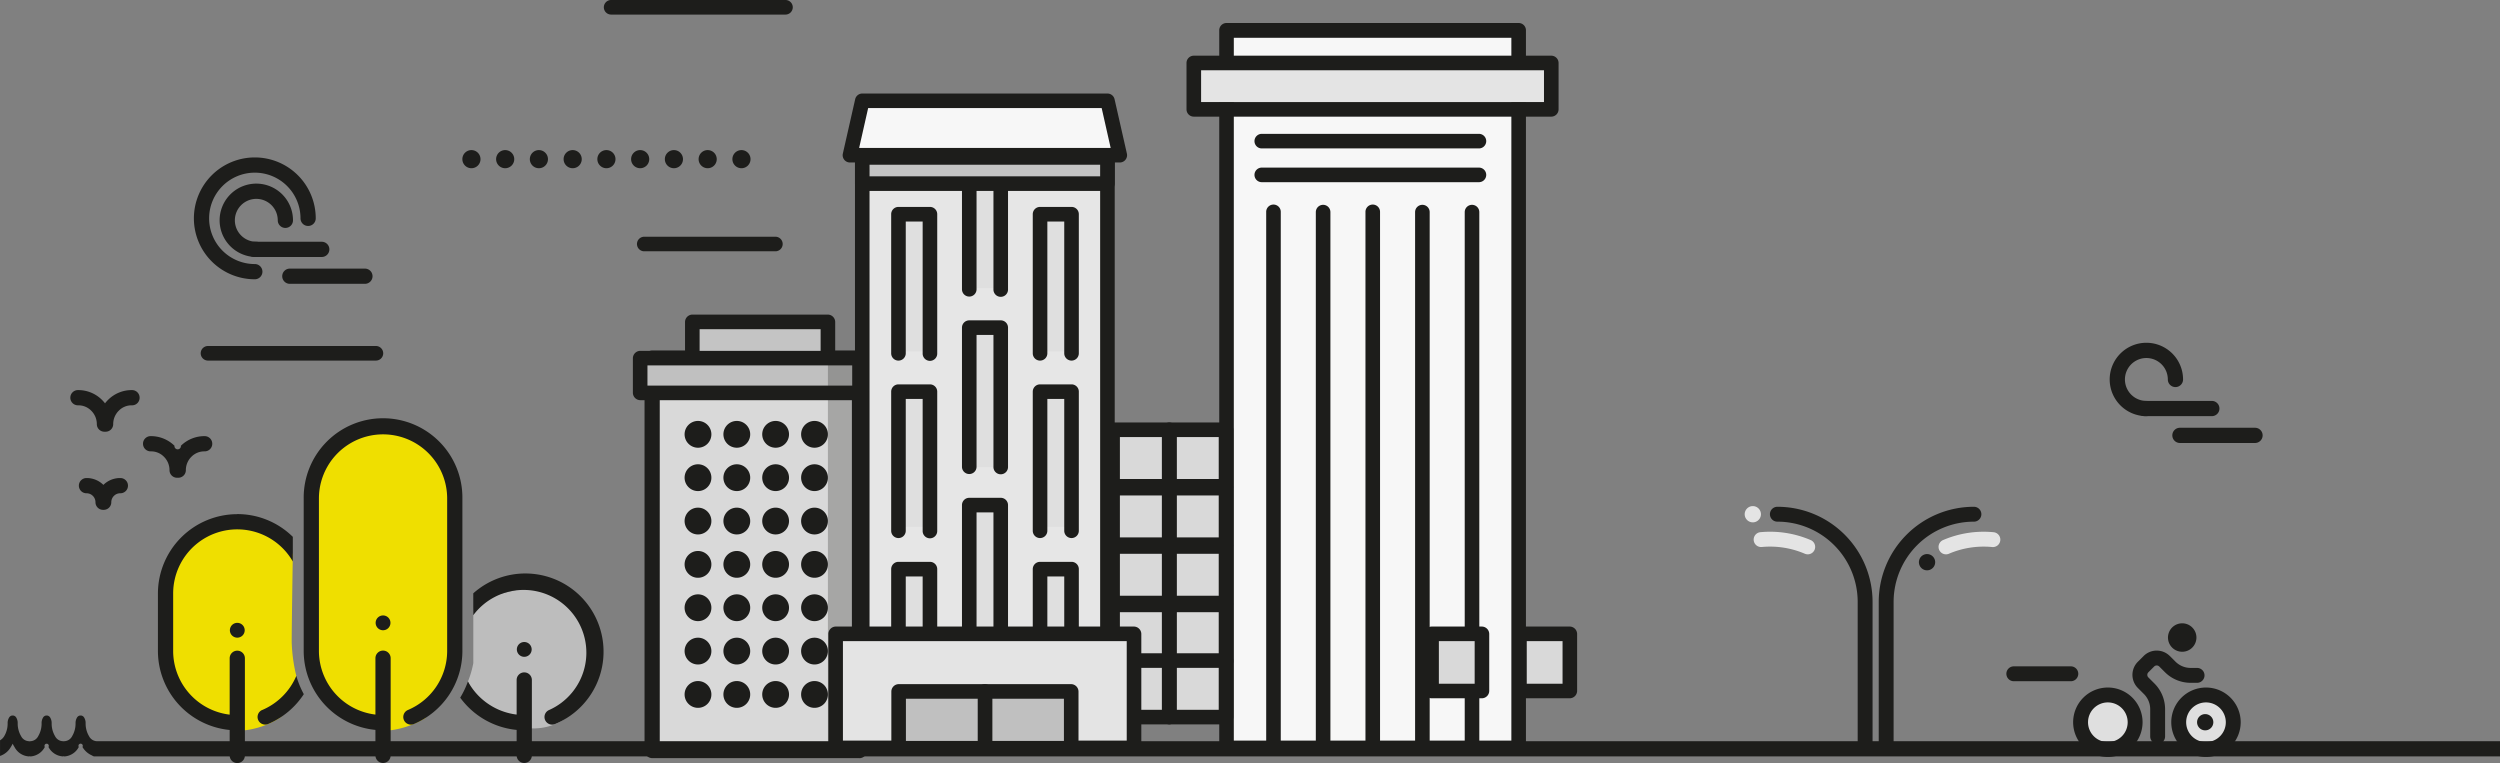 <svg xmlns="http://www.w3.org/2000/svg" xmlns:xlink="http://www.w3.org/1999/xlink" width="263.652" height="80.466" viewBox="0 0 263.652 80.466">
  <rect x="0" y="0" width="263.652" height="80.466" fill="#808080" stroke="none"/>
  <defs>
    <clipPath id="clip-path">
      <rect id="Rectangle_1859" data-name="Rectangle 1859" width="3.333" height="41.874" fill="none"/>
    </clipPath>
  </defs>
  <g id="city_4" data-name="city 4" transform="translate(0)">
    <g id="Group_1829" data-name="Group 1829" transform="translate(0)">
      <path id="Path_1558" data-name="Path 1558" d="M2554.108,762.862a.785.785,0,0,1-.785-.785V746.816a10.039,10.039,0,0,1,10.039-10.04.785.785,0,0,1,0,1.57,8.469,8.469,0,0,0-8.469,8.47v15.261a.785.785,0,0,1-.785.785" transform="translate(-2355.191 -683.331)" fill="#1d1d1b"/>
      <path id="Path_1559" data-name="Path 1559" d="M2523.019,762.862a.785.785,0,0,1-.785-.785V746.816a8.469,8.469,0,0,0-8.47-8.47.785.785,0,0,1,0-1.57,10.039,10.039,0,0,1,10.039,10.04v15.261a.785.785,0,0,1-.785.785" transform="translate(-2326.321 -683.331)" fill="#1d1d1b"/>
      <path id="Path_1560" data-name="Path 1560" d="M2569.945,755.177a.857.857,0,1,1-.857-.857.857.857,0,0,1,.857.857" transform="translate(-2365.86 -695.887)" fill="#1d1d1b"/>
      <path id="Path_1561" data-name="Path 1561" d="M2510.275,741.611a.781.781,0,0,1-.295-.058,9.309,9.309,0,0,0-4.548-.715.785.785,0,0,1-.174-1.56,10.859,10.859,0,0,1,5.312.821.785.785,0,0,1-.3,1.513m14.883-.058a9.309,9.309,0,0,1,4.548-.715.785.785,0,1,0,.174-1.56,10.858,10.858,0,0,0-5.312.821.785.785,0,1,0,.59,1.455m-20.668-5.03a.857.857,0,1,0,.857.857.857.857,0,0,0-.857-.857" transform="translate(-2319.632 -683.151)" fill="#e4e4e4"/>
      <path id="Path_1562" data-name="Path 1562" d="M2607.457,797.523h-6.013a.785.785,0,0,1,0-1.57h6.013a.785.785,0,1,1,0,1.57" transform="translate(-2389.066 -725.68)" fill="#1d1d1b"/>
      <path id="Path_1563" data-name="Path 1563" d="M2036.523,780.777h.335a5.866,5.866,0,0,0,3.212-.818c1.762-.981,3.1-5.3,3.1-5.3l-.087-5.188-5.509-3.863-6.734,1.654-.136,1.587V773.9a10.238,10.238,0,0,1-.563,1.931l.9,2.13,2.93,1.688Z" transform="translate(-1980.789 -703.962)" fill="#bdbdbd"/>
      <path id="Path_1564" data-name="Path 1564" d="M1984.152,736.461l1.828-2.292L1987,722.228l-.116-9.875-3.278-4.929-4.9-.988-4.613,2.118-1.654,3.684-.841,10.647.406,10.183,2.988,4,5.106,1.566a9.471,9.471,0,0,0,3.711-1.329l-.317-.7Z" transform="translate(-1938.891 -661.619)" fill="#efdf00"/>
      <path id="Path_1565" data-name="Path 1565" d="M1931.436,758.962a17.227,17.227,0,0,1-.486-3.574c0-1.655.119-9.247.119-9.247l-1.981-2.62s-4.207-.667-4.352-.667-4.091,1.393-4.091,1.393l-2.408,3.423-.729,8.676,2.035,5.185,6.474,3.168a8.927,8.927,0,0,0,3.618-1.272,3.926,3.926,0,0,0,1.435-2.51Z" transform="translate(-1900.188 -687.681)" fill="#efdf00"/>
      <rect id="Rectangle_1828" data-name="Rectangle 1828" width="21.868" height="41.382" transform="translate(68.775 37.769)" fill="#d9d9d9"/>
      <path id="Path_1566" data-name="Path 1566" d="M2118.275,721.819h-21.827a.823.823,0,0,1-.823-.824V679.655a.824.824,0,0,1,.823-.824h21.827a.824.824,0,0,1,.824.824V721a.823.823,0,0,1-.824.824m-21.044-1.606h20.262V680.437H2097.23Z" transform="translate(-2027.652 -641.865)" fill="#1d1d1b"/>
      <rect id="Rectangle_1829" data-name="Rectangle 1829" width="30.807" height="74.88" transform="translate(129.35 3.994)" fill="#f7f7f7"/>
      <rect id="Rectangle_1830" data-name="Rectangle 1830" width="5.964" height="5.964" transform="translate(123.331 45.32)" fill="#d9d9d9"/>
      <path id="Path_1567" data-name="Path 1567" d="M2294.3,713.006h-5.925a.788.788,0,0,1-.788-.788v-5.925a.788.788,0,0,1,.788-.788h5.925a.788.788,0,0,1,.788.788v5.925a.788.788,0,0,1-.788.788m-5.176-1.537h4.427v-4.426h-4.427Z" transform="translate(-2165.023 -660.953)" fill="#1d1d1b"/>
      <rect id="Rectangle_1831" data-name="Rectangle 1831" width="5.964" height="5.964" transform="translate(117.336 45.32)" fill="#d9d9d9"/>
      <path id="Path_1568" data-name="Path 1568" d="M2273.22,713.006h-5.925a.788.788,0,0,1-.788-.788v-5.925a.788.788,0,0,1,.788-.788h5.925a.788.788,0,0,1,.788.788v5.925a.788.788,0,0,1-.788.788m-5.176-1.537h4.426v-4.426h-4.426Z" transform="translate(-2149.939 -660.953)" fill="#1d1d1b"/>
      <rect id="Rectangle_1832" data-name="Rectangle 1832" width="5.964" height="5.964" transform="translate(123.331 51.478)" fill="#d9d9d9"/>
      <path id="Path_1569" data-name="Path 1569" d="M2294.3,734.661h-5.925a.788.788,0,0,1-.788-.788v-5.925a.788.788,0,0,1,.788-.788h5.925a.788.788,0,0,1,.788.788v5.925a.788.788,0,0,1-.788.788m-5.176-1.538h4.427V728.7h-4.427Z" transform="translate(-2165.023 -676.45)" fill="#1d1d1b"/>
      <rect id="Rectangle_1833" data-name="Rectangle 1833" width="25.856" height="62.846" transform="translate(90.934 16.029)" fill="#e6e6e6"/>
      <path id="Path_1570" data-name="Path 1570" d="M2200.27,666.885h-25.817a.788.788,0,0,1-.788-.788V603.29a.788.788,0,0,1,.788-.788h25.817a.788.788,0,0,1,.788.788V666.1a.788.788,0,0,1-.788.788m-25.068-1.538h24.319V604.04H2175.2Z" transform="translate(-2083.499 -587.243)" fill="#1d1d1b"/>
      <rect id="Rectangle_1834" data-name="Rectangle 1834" width="5.964" height="5.964" transform="translate(117.336 51.478)" fill="#d9d9d9"/>
      <path id="Path_1571" data-name="Path 1571" d="M2273.22,734.661h-5.925a.788.788,0,0,1-.788-.788v-5.925a.788.788,0,0,1,.788-.788h5.925a.788.788,0,0,1,.788.788v5.925a.788.788,0,0,1-.788.788m-5.176-1.538h4.426V728.7h-4.426Z" transform="translate(-2149.939 -676.45)" fill="#1d1d1b"/>
      <rect id="Rectangle_1835" data-name="Rectangle 1835" width="5.964" height="5.964" transform="translate(123.331 57.636)" fill="#d9d9d9"/>
      <path id="Path_1572" data-name="Path 1572" d="M2294.3,756.316h-5.925a.788.788,0,0,1-.788-.788V749.6a.788.788,0,0,1,.788-.788h5.925a.788.788,0,0,1,.788.788v5.925a.788.788,0,0,1-.788.788m-5.176-1.538h4.427v-4.426h-4.427Z" transform="translate(-2165.023 -691.946)" fill="#1d1d1b"/>
      <rect id="Rectangle_1836" data-name="Rectangle 1836" width="5.964" height="5.964" transform="translate(117.336 57.636)" fill="#d9d9d9"/>
      <path id="Path_1573" data-name="Path 1573" d="M2273.22,756.316h-5.925a.788.788,0,0,1-.788-.788V749.6a.788.788,0,0,1,.788-.788h5.925a.788.788,0,0,1,.788.788v5.925a.788.788,0,0,1-.788.788m-5.176-1.538h4.426v-4.426h-4.426Z" transform="translate(-2149.939 -691.946)" fill="#1d1d1b"/>
      <rect id="Rectangle_1837" data-name="Rectangle 1837" width="5.964" height="5.964" transform="translate(123.331 63.795)" fill="#d9d9d9"/>
      <path id="Path_1574" data-name="Path 1574" d="M2294.3,777.971h-5.925a.788.788,0,0,1-.788-.788v-5.925a.788.788,0,0,1,.788-.788h5.925a.788.788,0,0,1,.788.788v5.925a.788.788,0,0,1-.788.788m-5.176-1.538h4.427v-4.426h-4.427Z" transform="translate(-2165.023 -707.443)" fill="#1d1d1b"/>
      <rect id="Rectangle_1838" data-name="Rectangle 1838" width="5.964" height="5.964" transform="translate(117.336 63.795)" fill="#d9d9d9"/>
      <path id="Path_1575" data-name="Path 1575" d="M2273.22,777.971h-5.925a.788.788,0,0,1-.788-.788v-5.925a.788.788,0,0,1,.788-.788h5.925a.788.788,0,0,1,.788.788v5.925a.788.788,0,0,1-.788.788m-5.176-1.538h4.426v-4.426h-4.426Z" transform="translate(-2149.939 -707.443)" fill="#1d1d1b"/>
      <rect id="Rectangle_1840" data-name="Rectangle 1840" width="5.964" height="5.964" transform="translate(123.331 69.66)" fill="#d9d9d9"/>
      <path id="Path_1577" data-name="Path 1577" d="M2294.3,798.6h-5.925a.788.788,0,0,1-.788-.788v-5.925a.788.788,0,0,1,.788-.788h5.925a.788.788,0,0,1,.788.788v5.925a.788.788,0,0,1-.788.788m-5.176-1.538h4.427v-4.426h-4.427Z" transform="translate(-2165.023 -722.203)" fill="#1d1d1b"/>
      <rect id="Rectangle_1841" data-name="Rectangle 1841" width="5.964" height="5.964" transform="translate(117.336 69.66)" fill="#d9d9d9"/>
      <path id="Path_1578" data-name="Path 1578" d="M2273.22,798.6h-5.925a.788.788,0,0,1-.788-.788v-5.925a.788.788,0,0,1,.788-.788h5.925a.788.788,0,0,1,.788.788v5.925a.788.788,0,0,1-.788.788m-5.176-1.538h4.426v-4.426h-4.426Z" transform="translate(-2149.939 -722.203)" fill="#1d1d1b"/>
      <path id="Path_1579" data-name="Path 1579" d="M2340.33,634.59h-30.807a.769.769,0,0,1-.769-.769v-75.68a.769.769,0,0,1,.769-.769h30.807a.769.769,0,0,1,.769.769v75.68a.769.769,0,0,1-.769.769m-30.038-1.538h29.27V558.911h-29.27Z" transform="translate(-2180.172 -554.947)" fill="#1d1d1b"/>
      <path id="Path_1580" data-name="Path 1580" d="M2634.557,808.049a3.117,3.117,0,1,1-3.117-3.117,3.117,3.117,0,0,1,3.117,3.117" transform="translate(-2408.863 -732.106)" fill="#dfdfdf"/>
      <path id="Path_1581" data-name="Path 1581" d="M2670.531,811.165a2.821,2.821,0,1,1-2.821-2.821,2.821,2.821,0,0,1,2.821,2.821" transform="translate(-2435.031 -734.547)" fill="#dfdfdf"/>
      <path id="Path_1582" data-name="Path 1582" d="M2347.472,613.7h0Z" transform="translate(-2191.53 -595.257)" fill="silver"/>
      <path id="Path_1583" data-name="Path 1583" d="M2322.69,612.535h22.847a.769.769,0,1,0,0-1.537H2322.69a.769.769,0,1,0,0,1.537" transform="translate(-2189.595 -593.322)" fill="#1d1d1b"/>
      <path id="Path_1584" data-name="Path 1584" d="M2347.472,601.185h0Z" transform="translate(-2191.53 -586.3)" fill="silver"/>
      <path id="Path_1585" data-name="Path 1585" d="M2322.69,600.019h22.847a.769.769,0,1,0,0-1.537H2322.69a.769.769,0,1,0,0,1.537" transform="translate(-2189.595 -584.366)" fill="#1d1d1b"/>
      <path id="Path_1586" data-name="Path 1586" d="M2328.869,627.505v0Z" transform="translate(-2194.567 -605.135)" fill="silver"/>
      <path id="Path_1587" data-name="Path 1587" d="M2326.935,682.265a.768.768,0,0,0,.769-.769V625.571a.769.769,0,1,0-1.537,0V681.5a.769.769,0,0,0,.769.769" transform="translate(-2192.633 -603.201)" fill="#1d1d1b"/>
      <path id="Path_1588" data-name="Path 1588" d="M2347.276,627.505v0Z" transform="translate(-2207.74 -605.135)" fill="silver"/>
      <path id="Path_1589" data-name="Path 1589" d="M2345.342,682.265a.769.769,0,0,0,.769-.769V625.571a.769.769,0,0,0-1.538,0V681.5a.769.769,0,0,0,.769.769" transform="translate(-2205.805 -603.201)" fill="#1d1d1b"/>
      <path id="Path_1590" data-name="Path 1590" d="M2365.682,627.505v0Z" transform="translate(-2220.911 -605.135)" fill="silver"/>
      <path id="Path_1591" data-name="Path 1591" d="M2363.748,682.265a.769.769,0,0,0,.769-.769V625.571a.769.769,0,1,0-1.537,0V681.5a.768.768,0,0,0,.769.769" transform="translate(-2218.977 -603.201)" fill="#1d1d1b"/>
      <path id="Path_1592" data-name="Path 1592" d="M2384.089,627.505v0Z" transform="translate(-2234.084 -605.135)" fill="silver"/>
      <path id="Path_1593" data-name="Path 1593" d="M2382.155,682.265a.769.769,0,0,0,.769-.769V625.571a.769.769,0,0,0-1.538,0V681.5a.769.769,0,0,0,.769.769" transform="translate(-2232.149 -603.201)" fill="#1d1d1b"/>
      <path id="Path_1594" data-name="Path 1594" d="M2402.5,627.505v0Z" transform="translate(-2247.256 -605.135)" fill="silver"/>
      <path id="Path_1595" data-name="Path 1595" d="M2400.562,682.265a.769.769,0,0,0,.769-.769V625.571a.769.769,0,0,0-1.538,0V681.5a.769.769,0,0,0,.769.769" transform="translate(-2245.322 -603.201)" fill="#1d1d1b"/>
      <rect id="Rectangle_1842" data-name="Rectangle 1842" width="5.313" height="6.407" transform="translate(160.244 66.468)" fill="#e4e4e4"/>
      <rect id="Rectangle_1843" data-name="Rectangle 1843" width="5.313" height="6.028" transform="translate(150.975 66.847)" fill="#e4e4e4"/>
      <rect id="Rectangle_1844" data-name="Rectangle 1844" width="5.313" height="6.028" transform="translate(160.244 66.847)" fill="#d9d9d9"/>
      <path id="Path_1596" data-name="Path 1596" d="M2423.45,788.768h-5.274a.788.788,0,0,1-.788-.788V781.99a.788.788,0,0,1,.788-.788h5.274a.788.788,0,0,1,.788.788v5.989a.788.788,0,0,1-.788.788m-4.525-1.538h3.776v-4.49h-3.776Z" transform="translate(-2257.913 -715.125)" fill="#1d1d1b"/>
      <rect id="Rectangle_1845" data-name="Rectangle 1845" width="5.313" height="6.028" transform="translate(150.975 66.847)" fill="#d9d9d9"/>
      <path id="Path_1597" data-name="Path 1597" d="M2390.859,788.768h-5.274a.788.788,0,0,1-.788-.788V781.99a.788.788,0,0,1,.788-.788h5.274a.788.788,0,0,1,.788.788v5.989a.788.788,0,0,1-.788.788m-4.524-1.538h3.775v-4.49h-3.775Z" transform="translate(-2234.591 -715.125)" fill="#1d1d1b"/>
      <path id="Path_1598" data-name="Path 1598" d="M1996.692,778.643a.781.781,0,1,1,.781-.781.781.781,0,0,1-.781.781" transform="translate(-1956.295 -712.176)" fill="#1d1d1b"/>
      <path id="Path_1599" data-name="Path 1599" d="M1942.637,781.389a.781.781,0,1,1,.781-.781.781.781,0,0,1-.781.781" transform="translate(-1917.612 -714.141)" fill="#1d1d1b"/>
      <path id="Path_1600" data-name="Path 1600" d="M2040.119,776.239a6.617,6.617,0,1,0-8-9.994v-2.31a8.248,8.248,0,1,1,8.627,13.783.8.8,0,0,1-.628-1.479" transform="translate(-1982.207 -701.362)" fill="#1d1d1b"/>
      <path id="Path_1601" data-name="Path 1601" d="M2049.84,787.712a.781.781,0,1,1-.781-.781.781.781,0,0,1,.781.781" transform="translate(-1993.77 -719.224)" fill="#1d1d1b"/>
      <path id="Path_1602" data-name="Path 1602" d="M1923.543,739.492a8.34,8.34,0,0,1,5.856,2.4v2.6a6.76,6.76,0,0,0-12.619,3.376v6.062a6.771,6.771,0,0,0,5.959,6.713v-5.944a.8.8,0,1,1,1.606,0v10.247a.8.8,0,0,1-1.606,0v-2.686a8.38,8.38,0,0,1-7.566-8.329v-6.062a8.378,8.378,0,0,1,8.369-8.369" transform="translate(-1898.518 -685.276)" fill="#1d1d1b"/>
      <path id="Path_1603" data-name="Path 1603" d="M1952.6,803.094a6.786,6.786,0,0,0,3.6-3.6,9.427,9.427,0,0,0,.787,1.93,8.4,8.4,0,0,1-3.759,3.144.8.8,0,0,1-.628-1.478" transform="translate(-1924.948 -728.217)" fill="#1d1d1b"/>
      <path id="Path_1604" data-name="Path 1604" d="M2033.223,802.647V799a.8.8,0,0,1,1.606,0v7.949a.8.8,0,0,1-1.606,0v-2.686a8.365,8.365,0,0,1-5.951-3.4,9.5,9.5,0,0,0,.815-1.707,6.771,6.771,0,0,0,5.136,3.49" transform="translate(-1978.738 -727.287)" fill="#1d1d1b"/>
      <path id="Path_1605" data-name="Path 1605" d="M1969.229,712.645a8.369,8.369,0,1,1,16.737,0v16.077a8.37,8.37,0,0,1-5.117,7.708.8.8,0,1,1-.628-1.479,6.765,6.765,0,0,0,4.138-6.229V712.645a6.762,6.762,0,0,0-13.524,0v16.077a6.771,6.771,0,0,0,5.959,6.713V729.49a.8.8,0,0,1,1.606,0v10.247a.8.8,0,0,1-1.606,0v-2.686a8.38,8.38,0,0,1-7.565-8.329Z" transform="translate(-1937.201 -660.075)" fill="#1d1d1b"/>
      <path id="Path_1606" data-name="Path 1606" d="M1913.272,714.956h.116a.8.8,0,0,0,.8-.8,1.982,1.982,0,0,1,.6-1.428,1.909,1.909,0,0,1,1.365-.555.8.8,0,1,0,.035-1.606,3.55,3.55,0,0,0-2.523,1.014.341.341,0,1,1-.678,0,3.539,3.539,0,0,0-2.524-1.014.8.8,0,0,0,.017,1.606h.058a1.887,1.887,0,0,1,1.325.556,1.983,1.983,0,0,1,.6,1.428.8.8,0,0,0,.8.8" transform="translate(-1894.587 -664.572)" fill="#1d1d1b"/>
      <path id="Path_1607" data-name="Path 1607" d="M1886.33,697.882h.116a.8.8,0,0,0,.8-.8,1.983,1.983,0,0,1,.6-1.428,1.888,1.888,0,0,1,1.365-.556.794.794,0,0,0,.82-.786.8.8,0,0,0-.786-.82,3.521,3.521,0,0,0-2.524,1.014,3.744,3.744,0,0,0-.339.381,3.684,3.684,0,0,0-.339-.381,3.534,3.534,0,0,0-2.524-1.014.8.8,0,0,0,.017,1.607h.057a1.889,1.889,0,0,1,1.325.556,1.983,1.983,0,0,1,.6,1.428.8.8,0,0,0,.8.8" transform="translate(-1875.307 -652.353)" fill="#1d1d1b"/>
      <path id="Path_1608" data-name="Path 1608" d="M1888.379,729.465h.073a.8.8,0,0,0,.8-.8.95.95,0,0,1,.289-.684.927.927,0,0,1,.642-.264h.018a.8.8,0,0,0,.017-1.606,2.493,2.493,0,0,0-1.8.722l0,0,0,0a2.487,2.487,0,0,0-1.8-.722.8.8,0,0,0,.035,1.606.933.933,0,0,1,.642.264.95.95,0,0,1,.289.684.8.8,0,0,0,.8.8" transform="translate(-1877.515 -675.696)" fill="#1d1d1b"/>
      <path id="Path_1609" data-name="Path 1609" d="M1962.072,650.059h7.918a.8.8,0,0,0,0-1.606h-7.918a.8.8,0,1,0,0,1.606" transform="translate(-1931.505 -620.126)" fill="#1d1d1b"/>
      <path id="Path_1610" data-name="Path 1610" d="M1934.932,620.076a.8.8,0,1,0,0-1.606,4.819,4.819,0,1,1,4.819-4.819.8.8,0,0,0,1.606,0,6.425,6.425,0,1,0-6.425,6.425" transform="translate(-1908.059 -590.623)" fill="#1d1d1b"/>
      <path id="Path_1611" data-name="Path 1611" d="M1948.917,640.105h7.107a.8.8,0,1,0,0-1.606h-7.107a.8.8,0,0,0,0,1.606" transform="translate(-1922.091 -613.003)" fill="#1d1d1b"/>
      <path id="Path_1612" data-name="Path 1612" d="M1941.922,624.678a.8.8,0,1,0,0-1.606,2.262,2.262,0,1,1,2.262-2.262.8.8,0,0,0,1.606,0,3.869,3.869,0,1,0-3.869,3.868" transform="translate(-1914.891 -597.575)" fill="#1d1d1b"/>
      <path id="Path_1613" data-name="Path 1613" d="M2663,709.082h7.918a.8.8,0,0,0,0-1.606H2663a.8.8,0,1,0,0,1.606" transform="translate(-2433.102 -662.364)" fill="#1d1d1b"/>
      <path id="Path_1614" data-name="Path 1614" d="M2649.843,699.127h7.107a.8.8,0,1,0,0-1.606h-7.107a.8.8,0,1,0,0,1.606" transform="translate(-2423.688 -655.24)" fill="#1d1d1b"/>
      <path id="Path_1615" data-name="Path 1615" d="M2642.848,683.7a.8.8,0,1,0,0-1.606,2.262,2.262,0,1,1,2.262-2.262.8.8,0,0,0,1.606,0,3.869,3.869,0,1,0-3.869,3.868" transform="translate(-2416.489 -639.813)" fill="#1d1d1b"/>
      <path id="Path_1616" data-name="Path 1616" d="M2155.108,704.943a1.413,1.413,0,1,1-1.413,1.413,1.413,1.413,0,0,1,1.413-1.413" transform="translate(-2069.209 -660.551)" fill="#1d1d1b"/>
      <path id="Path_1617" data-name="Path 1617" d="M2140.7,704.943a1.413,1.413,0,1,1-1.413,1.413,1.413,1.413,0,0,1,1.413-1.413" transform="translate(-2058.902 -660.551)" fill="#1d1d1b"/>
      <path id="Path_1618" data-name="Path 1618" d="M2126.3,704.943a1.413,1.413,0,1,1-1.413,1.413,1.413,1.413,0,0,1,1.413-1.413" transform="translate(-2048.595 -660.551)" fill="#1d1d1b"/>
      <path id="Path_1619" data-name="Path 1619" d="M2111.9,707.77a1.413,1.413,0,1,1,1.413-1.413,1.413,1.413,0,0,1-1.413,1.413" transform="translate(-2038.289 -660.552)" fill="#1d1d1b"/>
      <path id="Path_1620" data-name="Path 1620" d="M2155.108,721.021a1.413,1.413,0,1,1-1.413,1.413,1.413,1.413,0,0,1,1.413-1.413" transform="translate(-2069.209 -672.057)" fill="#1d1d1b"/>
      <path id="Path_1621" data-name="Path 1621" d="M2140.7,721.021a1.413,1.413,0,1,1-1.413,1.413,1.413,1.413,0,0,1,1.413-1.413" transform="translate(-2058.902 -672.057)" fill="#1d1d1b"/>
      <path id="Path_1622" data-name="Path 1622" d="M2126.3,721.021a1.413,1.413,0,1,1-1.413,1.413,1.413,1.413,0,0,1,1.413-1.413" transform="translate(-2048.595 -672.057)" fill="#1d1d1b"/>
      <path id="Path_1623" data-name="Path 1623" d="M2111.9,721.021a1.413,1.413,0,1,1-1.413,1.413,1.413,1.413,0,0,1,1.413-1.413" transform="translate(-2038.289 -672.057)" fill="#1d1d1b"/>
      <path id="Path_1624" data-name="Path 1624" d="M2155.108,737.1a1.413,1.413,0,1,1-1.413,1.413,1.413,1.413,0,0,1,1.413-1.413" transform="translate(-2069.209 -683.562)" fill="#1d1d1b"/>
      <path id="Path_1625" data-name="Path 1625" d="M2140.7,737.1a1.413,1.413,0,1,1-1.413,1.413,1.413,1.413,0,0,1,1.413-1.413" transform="translate(-2058.902 -683.562)" fill="#1d1d1b"/>
      <path id="Path_1626" data-name="Path 1626" d="M2126.3,737.1a1.413,1.413,0,1,1-1.413,1.413,1.413,1.413,0,0,1,1.413-1.413" transform="translate(-2048.595 -683.562)" fill="#1d1d1b"/>
      <path id="Path_1627" data-name="Path 1627" d="M2111.9,737.1a1.413,1.413,0,1,1-1.413,1.413,1.413,1.413,0,0,1,1.413-1.413" transform="translate(-2038.289 -683.562)" fill="#1d1d1b"/>
      <path id="Path_1628" data-name="Path 1628" d="M2155.108,753.175a1.413,1.413,0,1,1-1.413,1.413,1.413,1.413,0,0,1,1.413-1.413" transform="translate(-2069.209 -695.068)" fill="#1d1d1b"/>
      <path id="Path_1629" data-name="Path 1629" d="M2140.7,753.175a1.413,1.413,0,1,1-1.413,1.413,1.413,1.413,0,0,1,1.413-1.413" transform="translate(-2058.902 -695.068)" fill="#1d1d1b"/>
      <path id="Path_1630" data-name="Path 1630" d="M2126.3,753.175a1.413,1.413,0,1,1-1.413,1.413,1.413,1.413,0,0,1,1.413-1.413" transform="translate(-2048.595 -695.068)" fill="#1d1d1b"/>
      <path id="Path_1631" data-name="Path 1631" d="M2111.9,753.175a1.413,1.413,0,1,1-1.413,1.413,1.413,1.413,0,0,1,1.413-1.413" transform="translate(-2038.289 -695.068)" fill="#1d1d1b"/>
      <path id="Path_1632" data-name="Path 1632" d="M2155.108,769.253a1.413,1.413,0,1,1-1.413,1.413,1.413,1.413,0,0,1,1.413-1.413" transform="translate(-2069.209 -706.573)" fill="#1d1d1b"/>
      <path id="Path_1633" data-name="Path 1633" d="M2140.7,769.253a1.413,1.413,0,1,1-1.413,1.413,1.413,1.413,0,0,1,1.413-1.413" transform="translate(-2058.902 -706.573)" fill="#1d1d1b"/>
      <path id="Path_1634" data-name="Path 1634" d="M2126.3,769.253a1.413,1.413,0,1,1-1.413,1.413,1.413,1.413,0,0,1,1.413-1.413" transform="translate(-2048.595 -706.573)" fill="#1d1d1b"/>
      <path id="Path_1635" data-name="Path 1635" d="M2111.9,769.253a1.413,1.413,0,1,1-1.413,1.413,1.413,1.413,0,0,1,1.413-1.413" transform="translate(-2038.289 -706.573)" fill="#1d1d1b"/>
      <path id="Path_1636" data-name="Path 1636" d="M2155.108,785.33a1.413,1.413,0,1,1-1.413,1.413,1.413,1.413,0,0,1,1.413-1.413" transform="translate(-2069.209 -718.078)" fill="#1d1d1b"/>
      <path id="Path_1637" data-name="Path 1637" d="M2140.7,785.33a1.413,1.413,0,1,1-1.413,1.413,1.413,1.413,0,0,1,1.413-1.413" transform="translate(-2058.902 -718.078)" fill="#1d1d1b"/>
      <path id="Path_1638" data-name="Path 1638" d="M2126.3,785.33a1.413,1.413,0,1,1-1.413,1.413,1.413,1.413,0,0,1,1.413-1.413" transform="translate(-2048.595 -718.078)" fill="#1d1d1b"/>
      <path id="Path_1639" data-name="Path 1639" d="M2111.9,785.33a1.413,1.413,0,1,1-1.413,1.413,1.413,1.413,0,0,1,1.413-1.413" transform="translate(-2038.289 -718.078)" fill="#1d1d1b"/>
      <path id="Path_1640" data-name="Path 1640" d="M2155.108,801.408a1.413,1.413,0,1,1-1.413,1.413,1.413,1.413,0,0,1,1.413-1.413" transform="translate(-2069.209 -729.584)" fill="#1d1d1b"/>
      <path id="Path_1641" data-name="Path 1641" d="M2140.7,801.408a1.413,1.413,0,1,1-1.413,1.413,1.413,1.413,0,0,1,1.413-1.413" transform="translate(-2058.902 -729.584)" fill="#1d1d1b"/>
      <path id="Path_1642" data-name="Path 1642" d="M2126.3,801.408a1.413,1.413,0,1,1-1.413,1.413,1.413,1.413,0,0,1,1.413-1.413" transform="translate(-2048.595 -729.584)" fill="#1d1d1b"/>
      <path id="Path_1643" data-name="Path 1643" d="M2111.9,801.408a1.413,1.413,0,1,1-1.413,1.413,1.413,1.413,0,0,1,1.413-1.413" transform="translate(-2038.289 -729.584)" fill="#1d1d1b"/>
      <rect id="Rectangle_1846" data-name="Rectangle 1846" width="3.32" height="14.256" transform="translate(94.772 41.305)" fill="#dfdfdf"/>
      <rect id="Rectangle_1847" data-name="Rectangle 1847" width="3.32" height="14.256" transform="translate(109.685 41.305)" fill="#dfdfdf"/>
      <rect id="Rectangle_1848" data-name="Rectangle 1848" width="3.32" height="6.578" transform="translate(109.685 59.89)" fill="#dfdfdf"/>
      <rect id="Rectangle_1849" data-name="Rectangle 1849" width="3.32" height="14.256" transform="translate(109.685 22.805)" fill="#dfdfdf"/>
      <rect id="Rectangle_1850" data-name="Rectangle 1850" width="3.32" height="14.256" transform="translate(94.753 22.805)" fill="#dfdfdf"/>
      <rect id="Rectangle_1851" data-name="Rectangle 1851" width="3.32" height="6.578" transform="translate(94.772 59.89)" fill="#dfdfdf"/>
      <rect id="Rectangle_1852" data-name="Rectangle 1852" width="3.32" height="14.256" transform="translate(102.228 16.14)" fill="#dfdfdf"/>
      <rect id="Rectangle_1853" data-name="Rectangle 1853" width="3.32" height="14.256" transform="translate(102.228 35)" fill="#dfdfdf"/>
      <rect id="Rectangle_1854" data-name="Rectangle 1854" width="3.32" height="13.11" transform="translate(102.228 53.861)" fill="#dfdfdf"/>
      <path id="Path_1644" data-name="Path 1644" d="M2187.863,773.405a.769.769,0,0,0,.769-.769v-13.9h1.782v13.9a.769.769,0,1,0,1.537,0V757.966a.768.768,0,0,0-.769-.769h-3.319a.769.769,0,0,0-.769.769v14.671a.769.769,0,0,0,.769.769" transform="translate(-2093.11 -697.945)" fill="#1d1d1b"/>
      <path id="Path_1645" data-name="Path 1645" d="M2214.117,749.659a.769.769,0,0,0,.769-.769v-13.9h1.782v13.9a.769.769,0,1,0,1.537,0V734.22a.768.768,0,0,0-.769-.769h-3.319a.769.769,0,0,0-.769.769v14.671a.769.769,0,0,0,.769.769" transform="translate(-2111.898 -680.952)" fill="#1d1d1b"/>
      <path id="Path_1646" data-name="Path 1646" d="M2240.372,773.405a.768.768,0,0,0,.769-.769v-13.9h1.782v13.9a.769.769,0,0,0,1.538,0V757.966a.768.768,0,0,0-.769-.769h-3.32a.769.769,0,0,0-.769.769v14.671a.769.769,0,0,0,.769.769" transform="translate(-2130.687 -697.945)" fill="#1d1d1b"/>
      <path id="Path_1647" data-name="Path 1647" d="M2187.863,707.594a.769.769,0,0,0,.769-.769v-13.9h1.782v13.9a.769.769,0,1,0,1.537,0V692.155a.768.768,0,0,0-.769-.769h-3.319a.769.769,0,0,0-.769.769v14.671a.769.769,0,0,0,.769.769" transform="translate(-2093.11 -650.85)" fill="#1d1d1b"/>
      <path id="Path_1648" data-name="Path 1648" d="M2214.117,683.848a.769.769,0,0,0,.769-.769v-13.9h1.782v13.9a.769.769,0,1,0,1.537,0V668.409a.768.768,0,0,0-.769-.769h-3.319a.769.769,0,0,0-.769.769V683.08a.769.769,0,0,0,.769.769" transform="translate(-2111.898 -633.856)" fill="#1d1d1b"/>
      <path id="Path_1649" data-name="Path 1649" d="M2240.372,707.594a.768.768,0,0,0,.769-.769v-13.9h1.782v13.9a.769.769,0,0,0,1.538,0V692.155a.768.768,0,0,0-.769-.769h-3.32a.769.769,0,0,0-.769.769v14.671a.769.769,0,0,0,.769.769" transform="translate(-2130.687 -650.85)" fill="#1d1d1b"/>
      <path id="Path_1650" data-name="Path 1650" d="M2187.863,641.784a.769.769,0,0,0,.769-.769v-13.9h1.782v13.9a.769.769,0,1,0,1.537,0V626.345a.768.768,0,0,0-.769-.769h-3.319a.768.768,0,0,0-.769.769v14.671a.769.769,0,0,0,.769.769" transform="translate(-2093.11 -603.755)" fill="#1d1d1b"/>
      <path id="Path_1651" data-name="Path 1651" d="M2214.117,618.52a.769.769,0,0,0,.769-.769V604.04h1.782v13.711a.769.769,0,1,0,1.537,0V603.272a.768.768,0,0,0-.769-.769h-3.319a.768.768,0,0,0-.769.769v14.479a.769.769,0,0,0,.769.769" transform="translate(-2111.898 -587.243)" fill="#1d1d1b"/>
      <path id="Path_1652" data-name="Path 1652" d="M2240.372,641.784a.768.768,0,0,0,.769-.769v-13.9h1.782v13.9a.769.769,0,0,0,1.538,0V626.345a.768.768,0,0,0-.769-.769h-3.32a.768.768,0,0,0-.769.769v14.671a.768.768,0,0,0,.769.769" transform="translate(-2130.687 -603.755)" fill="#1d1d1b"/>
      <rect id="Rectangle_1855" data-name="Rectangle 1855" width="14.299" height="3.837" transform="translate(73.013 33.945)" fill="#c4c4c4"/>
      <path id="Path_1653" data-name="Path 1653" d="M2125.695,670.882h-14.26a.788.788,0,0,1-.788-.788v-3.8a.788.788,0,0,1,.788-.788h14.26a.788.788,0,0,1,.789.788v3.8a.788.788,0,0,1-.789.788m-13.51-1.538h12.761v-2.3h-12.761Z" transform="translate(-2038.403 -632.33)" fill="#1d1d1b"/>
      <path id="Path_1654" data-name="Path 1654" d="M2171.809,591.964h28.449l-1.3-5.735H2173.1Z" transform="translate(-2082.172 -575.597)" fill="#f7f7f7"/>
      <path id="Path_1655" data-name="Path 1655" d="M2198.322,590.8h-28.449a.769.769,0,0,1-.75-.938l1.3-5.735a.769.769,0,0,1,.75-.6h25.856a.769.769,0,0,1,.75.6l1.3,5.735a.769.769,0,0,1-.75.938m-27.487-1.538h26.525l-.948-4.2h-24.627Z" transform="translate(-2080.236 -573.663)" fill="#1d1d1b"/>
      <path id="Path_1656" data-name="Path 1656" d="M2128.2,605.462a.956.956,0,1,0,.955-.956.955.955,0,0,0-.955.956" transform="translate(-2050.961 -588.677)" fill="#1d1d1b"/>
      <path id="Path_1657" data-name="Path 1657" d="M2115.68,605.462a.956.956,0,1,0,.956-.956.956.956,0,0,0-.956.956" transform="translate(-2042.004 -588.677)" fill="#1d1d1b"/>
      <path id="Path_1658" data-name="Path 1658" d="M2103.164,605.462a.956.956,0,1,0,.956-.956.956.956,0,0,0-.956.956" transform="translate(-2033.048 -588.677)" fill="#1d1d1b"/>
      <path id="Path_1659" data-name="Path 1659" d="M2090.65,605.462a.956.956,0,1,0,.956-.956.955.955,0,0,0-.956.956" transform="translate(-2024.093 -588.677)" fill="#1d1d1b"/>
      <path id="Path_1660" data-name="Path 1660" d="M2078.134,605.462a.956.956,0,1,0,.955-.956.955.955,0,0,0-.955.956" transform="translate(-2015.136 -588.677)" fill="#1d1d1b"/>
      <path id="Path_1661" data-name="Path 1661" d="M2065.619,605.462a.956.956,0,1,0,.955-.956.955.955,0,0,0-.955.956" transform="translate(-2006.18 -588.677)" fill="#1d1d1b"/>
      <path id="Path_1662" data-name="Path 1662" d="M2053.1,605.462a.956.956,0,1,0,.956-.956.955.955,0,0,0-.956.956" transform="translate(-1997.223 -588.677)" fill="#1d1d1b"/>
      <path id="Path_1663" data-name="Path 1663" d="M2040.588,605.462a.956.956,0,1,0,.956-.956.955.955,0,0,0-.956.956" transform="translate(-1988.267 -588.677)" fill="#1d1d1b"/>
      <path id="Path_1664" data-name="Path 1664" d="M2028.072,605.462a.956.956,0,1,0,.956-.956.955.955,0,0,0-.956.956" transform="translate(-1979.31 -588.677)" fill="#1d1d1b"/>
      <path id="Path_1665" data-name="Path 1665" d="M2093.5,638.167h13.884a.769.769,0,0,0,0-1.537H2093.5a.769.769,0,0,0,0,1.537" transform="translate(-2025.583 -611.665)" fill="#1d1d1b"/>
      <path id="Path_1666" data-name="Path 1666" d="M1931.706,678.7h17.709a.769.769,0,1,0,0-1.537h-17.709a.769.769,0,0,0,0,1.537" transform="translate(-1909.798 -640.673)" fill="#1d1d1b"/>
      <path id="Path_1667" data-name="Path 1667" d="M2081.417,550.381H2099.8a.769.769,0,0,0,0-1.537h-18.387a.769.769,0,1,0,0,1.537" transform="translate(-2016.935 -548.844)" fill="#1d1d1b"/>
      <rect id="Rectangle_1856" data-name="Rectangle 1856" width="25.856" height="2.763" transform="translate(90.934 16.603)" fill="#c4c4c4"/>
      <path id="Path_1668" data-name="Path 1668" d="M2200.27,608.823h-25.817a.788.788,0,0,1-.788-.788v-2.724a.788.788,0,0,1,.788-.788h25.817a.788.788,0,0,1,.788.788v2.724a.788.788,0,0,1-.788.788m-25.068-1.538h24.319V606.06H2175.2Z" transform="translate(-2083.499 -588.689)" fill="#1d1d1b"/>
      <rect id="Rectangle_1857" data-name="Rectangle 1857" width="23.13" height="3.665" transform="translate(67.513 37.769)" fill="silver"/>
      <path id="Path_1669" data-name="Path 1669" d="M2115.186,684.155h-23.092a.788.788,0,0,1-.788-.788V679.74a.788.788,0,0,1,.788-.788h23.092a.789.789,0,0,1,.788.788v3.626a.788.788,0,0,1-.788.788m-22.343-1.538h21.593V680.49h-21.593Z" transform="translate(-2024.562 -641.952)" fill="#1d1d1b"/>
      <g id="Group_1816" data-name="Group 1816" transform="translate(87.311 37.277)" opacity="0.27" style="mix-blend-mode: multiply;isolation: isolate">
        <g id="Group_1815" data-name="Group 1815">
          <g id="Group_1814" data-name="Group 1814" clip-path="url(#clip-path)">
            <rect id="Rectangle_1858" data-name="Rectangle 1858" width="3.332" height="41.874" transform="translate(0 0)" fill="#1d1d1b"/>
          </g>
        </g>
      </g>
      <rect id="Rectangle_1860" data-name="Rectangle 1860" width="37.699" height="4.153" transform="translate(125.904 6.641)" fill="#e4e4e4"/>
      <path id="Path_1670" data-name="Path 1670" d="M2335.1,575.922h-37.7a.769.769,0,0,1-.769-.769v-4.89a.769.769,0,0,1,.769-.769h37.7a.769.769,0,0,1,.769.769v4.89a.769.769,0,0,1-.769.769m-36.93-1.538h36.161v-3.352h-36.161Z" transform="translate(-2171.501 -563.621)" fill="#1d1d1b"/>
      <rect id="Rectangle_1861" data-name="Rectangle 1861" width="31.468" height="12.027" transform="translate(88.128 66.847)" fill="#e4e4e4"/>
      <path id="Path_1671" data-name="Path 1671" d="M2196.014,794.767h-31.429a.789.789,0,0,1-.788-.788V781.99a.789.789,0,0,1,.788-.788h31.429a.788.788,0,0,1,.788.788v11.989a.788.788,0,0,1-.788.788m-30.68-1.538h29.93V782.74h-29.93Z" transform="translate(-2076.438 -715.125)" fill="#1d1d1b"/>
      <rect id="Rectangle_1862" data-name="Rectangle 1862" width="9.109" height="5.99" transform="translate(103.862 72.916)" fill="silver"/>
      <path id="Path_1672" data-name="Path 1672" d="M2228.983,810.073h-9.07a.788.788,0,0,1-.788-.788v-5.951a.788.788,0,0,1,.788-.788h9.07a.788.788,0,0,1,.788.788v5.951a.788.788,0,0,1-.788.788m-8.321-1.538h7.572v-4.452h-7.572Z" transform="translate(-2116.032 -730.397)" fill="#1d1d1b"/>
      <rect id="Rectangle_1863" data-name="Rectangle 1863" width="9.109" height="5.99" transform="translate(94.77 72.916)" fill="silver"/>
      <path id="Path_1673" data-name="Path 1673" d="M2197.012,810.073h-9.07a.788.788,0,0,1-.788-.788v-5.951a.788.788,0,0,1,.788-.788h9.07a.788.788,0,0,1,.788.788v5.951a.788.788,0,0,1-.788.788m-8.321-1.538h7.572v-4.452h-7.572Z" transform="translate(-2093.152 -730.397)" fill="#1d1d1b"/>
      <path id="Path_1674" data-name="Path 1674" d="M2673.095,814.525a.857.857,0,1,1-.857-.857.857.857,0,0,1,.857.857" transform="translate(-2439.676 -738.358)" fill="#1d1d1b"/>
      <path id="Path_1675" data-name="Path 1675" d="M2650.069,799.953a.785.785,0,0,1-.785-.785V796.3a2.269,2.269,0,0,0-.669-1.615l-.634-.634a1.954,1.954,0,0,1,0-2.76l.61-.61a1.954,1.954,0,0,1,2.76,0l.59.589a2.268,2.268,0,0,0,1.615.669h.671a.785.785,0,1,1,0,1.57h-.671a3.829,3.829,0,0,1-2.726-1.129l-.589-.589a.382.382,0,0,0-.54,0l-.61.61a.382.382,0,0,0,0,.54l.634.634a3.828,3.828,0,0,1,1.129,2.726v2.868a.785.785,0,0,1-.785.785" transform="translate(-2422.522 -721.499)" fill="#1d1d1b"/>
      <path id="Path_1676" data-name="Path 1676" d="M2663.57,781.482a1.5,1.5,0,1,1-1.5-1.5,1.5,1.5,0,0,1,1.5,1.5" transform="translate(-2431.933 -714.247)" fill="#1d1d1b"/>
      <path id="Path_1677" data-name="Path 1677" d="M2629.085,811.132a3.661,3.661,0,1,1,3.66-3.661,3.665,3.665,0,0,1-3.66,3.661m0-5.752a2.091,2.091,0,1,0,2.09,2.091,2.093,2.093,0,0,0-2.09-2.091" transform="translate(-2406.788 -731.303)" fill="#1d1d1b"/>
      <path id="Path_1678" data-name="Path 1678" d="M2665.474,811.132a3.661,3.661,0,1,1,3.661-3.661,3.665,3.665,0,0,1-3.661,3.661m0-5.752a2.091,2.091,0,1,0,2.091,2.091,2.093,2.093,0,0,0-2.091-2.091" transform="translate(-2432.829 -731.303)" fill="#1d1d1b"/>
      <path id="Path_1679" data-name="Path 1679" d="M2040.427,816.9H1866.8a.963.963,0,0,1-.809-.533,2.6,2.6,0,0,1-.358-1.372,1.1,1.1,0,0,0-.145-.569.431.431,0,0,0-.351-.235h-.07a.43.43,0,0,0-.351.235,1.1,1.1,0,0,0-.145.569,2.594,2.594,0,0,1-.358,1.372.961.961,0,0,1-.809.533h-.011a.321.321,0,0,0-.075.012.316.316,0,0,0-.1-.012.959.959,0,0,1-.81-.533,2.6,2.6,0,0,1-.357-1.372,1.1,1.1,0,0,0-.145-.569.431.431,0,0,0-.351-.235h-.069a.431.431,0,0,0-.351.235,1.1,1.1,0,0,0-.145.569,2.593,2.593,0,0,1-.357,1.372.958.958,0,0,1-.81.533h-.011a.318.318,0,0,1-.176,0,.962.962,0,0,1-.809-.533,2.593,2.593,0,0,1-.357-1.372,1.107,1.107,0,0,0-.145-.569.431.431,0,0,0-.351-.235h-.07a.431.431,0,0,0-.351.235,1.1,1.1,0,0,0-.145.569,2.6,2.6,0,0,1-.358,1.372,1.227,1.227,0,0,1-.444.441v1.648a2.059,2.059,0,0,0,1.139-.942,3.6,3.6,0,0,0,.194-.35,3.55,3.55,0,0,0,.194.35,1.832,1.832,0,0,0,1.526.992.188.188,0,0,1,.144,0h.043a1.848,1.848,0,0,0,1.483-.993.228.228,0,1,1,.387,0,1.839,1.839,0,0,0,1.526.992.188.188,0,0,1,.144,0h.043a1.847,1.847,0,0,0,1.483-.993.229.229,0,1,1,.388,0,2.136,2.136,0,0,0,1.027.9.334.334,0,0,0,.216.09h253.716V816.9Z" transform="translate(-1856.603 -738.733)" fill="#1d1d1b"/>
    </g>
  </g>
</svg>

